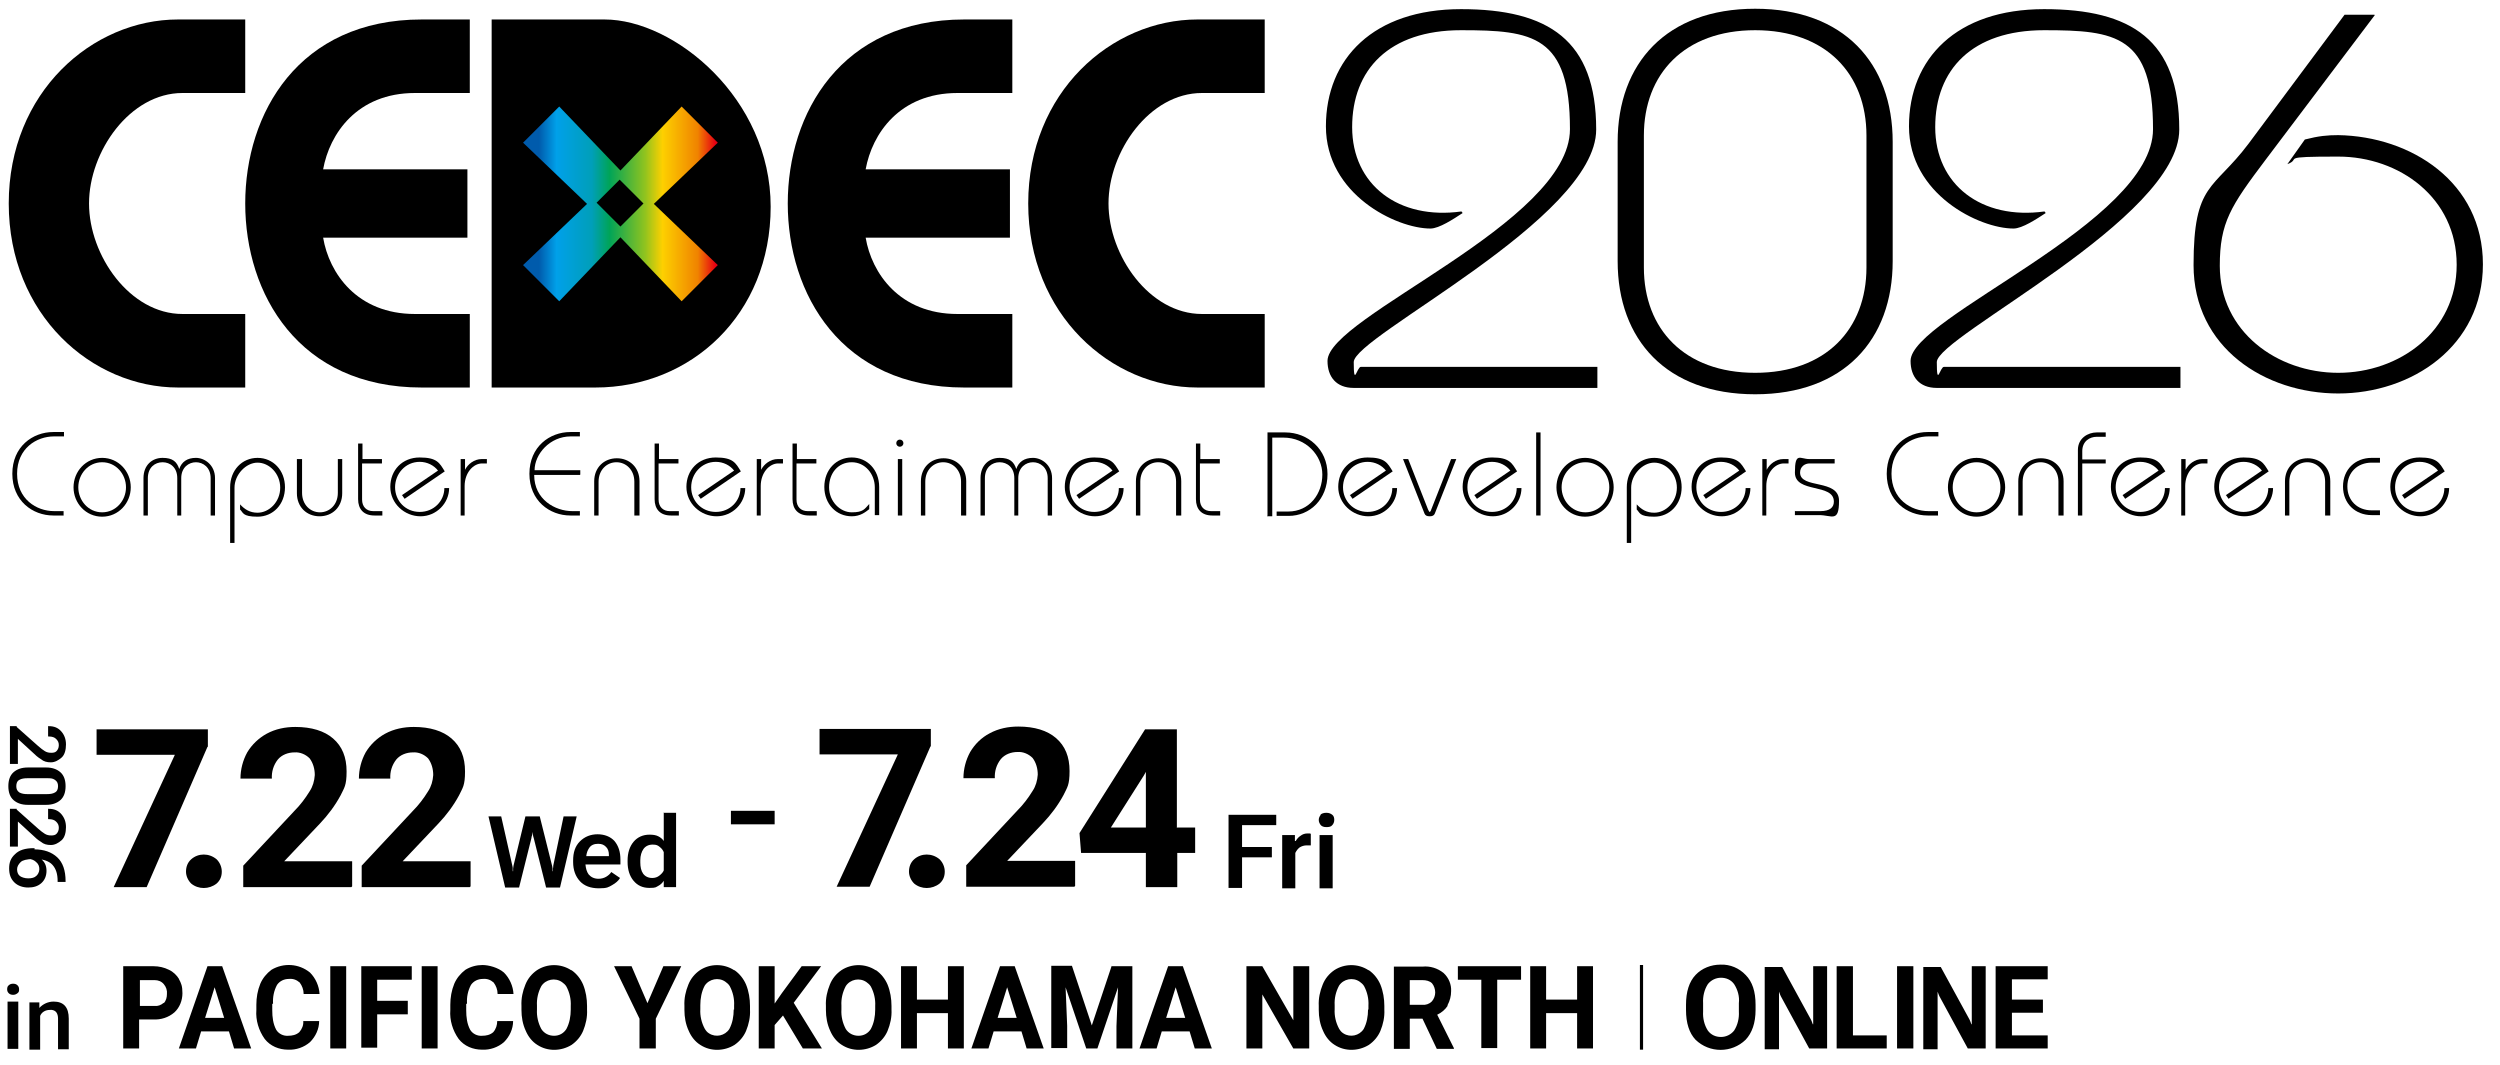 <?xml version="1.0" encoding="UTF-8"?>
<svg id="_レイヤー_1" xmlns="http://www.w3.org/2000/svg" xmlns:xlink="http://www.w3.org/1999/xlink" version="1.1" viewBox="0 0 629 268">
  <!-- Generator: Adobe Illustrator 30.0.0, SVG Export Plug-In . SVG Version: 2.1.1 Build 123)  -->
  <defs>
    <style>
      .st0 {
        fill: none;
      }

      .st1 {
        fill: url(#linear-gradient);
      }

      .st2 {
        isolation: isolate;
      }

      .st3 {
        clip-path: url(#clippath-1);
      }

      .st4 {
        display: none;
      }

      .st5 {
        clip-path: url(#clippath);
      }
    </style>
    <clipPath id="clippath">
      <rect class="st0" x="1.2" y="236.8" width="458.8" height="29.9"/>
    </clipPath>
    <clipPath id="clippath-1">
      <rect class="st0" x="1.7" y="242.7" width="513.5" height="21.5"/>
    </clipPath>
    <linearGradient id="linear-gradient" x1="445.4" y1="51.3" x2="489.8" y2="51.3" gradientTransform="translate(625.4) rotate(-180) scale(1 -1)" gradientUnits="userSpaceOnUse">
      <stop offset="0" stop-color="#e60012"/>
      <stop offset=".1" stop-color="#f08300"/>
      <stop offset=".3" stop-color="#fdd000"/>
      <stop offset=".4" stop-color="#8fc31f"/>
      <stop offset=".6" stop-color="#00a458"/>
      <stop offset=".7" stop-color="#009fb9"/>
      <stop offset=".9" stop-color="#00a0e9"/>
      <stop offset="1" stop-color="#005bac"/>
    </linearGradient>
  </defs>
  <g id="date" class="st4">
    <rect class="st0" y="181" width="459" height="87"/>
    <g id="_マスクグループ_2">
      <g id="_グループ_5266">
        <path id="_パス_1588" d="M1.8,191.9v-8.8h1.5l4.8,4.4c.5.5,1.1,1,1.8,1.4.4.3.9.4,1.4.4s1.1-.2,1.5-.5c.4-.4.6-.9.6-1.4s-.2-1.2-.7-1.7c-.5-.4-1.1-.6-1.8-.6v-2.2c.8,0,1.5.2,2.2.5.6.4,1.2.9,1.5,1.6.4.7.6,1.5.5,2.3,0,1.1-.3,2.2-1,3s-1.7,1.2-2.7,1.1c-.7,0-1.4-.2-2.1-.6-.9-.5-1.7-1.1-2.5-1.8l-3.4-3.2v6.1h-1.8s.2,0,.2,0Z"/>
        <path id="_パス_1589" d="M7.3,201.4c-1.5.1-3-.3-4.3-1.1-1-.8-1.5-2-1.4-3.2,0-1.2.4-2.4,1.4-3.2,1.2-.8,2.7-1.2,4.2-1.1h2.3c1.5-.1,3,.3,4.3,1.1,1,.8,1.5,2,1.4,3.2,0,1.2-.4,2.4-1.4,3.2-1.2.8-2.7,1.2-4.1,1.1h-2.4ZM9.8,199.2c.9,0,1.9-.1,2.7-.5.6-.3.9-1,.9-1.6s-.3-1.2-.8-1.6c-.8-.4-1.7-.6-2.6-.5h-3c-.9,0-1.9.1-2.7.5-.6.3-.9,1-.9,1.6s.3,1.2.8,1.6c.8.4,1.7.6,2.6.5h3Z"/>
        <path id="_パス_1590" d="M1.8,211.5v-8.8h1.5l4.8,4.4c.5.5,1.1,1,1.8,1.4.4.3.9.4,1.4.4s1.1-.2,1.5-.5c.4-.4.6-.9.6-1.4s-.2-1.2-.7-1.7c-.5-.4-1.1-.6-1.8-.6v-2.2c.8,0,1.5.2,2.2.5.6.4,1.2.9,1.5,1.6.4.7.6,1.5.5,2.3,0,1.1-.3,2.2-1,3s-1.7,1.2-2.7,1.1c-.7,0-1.4-.2-2.1-.6-.9-.5-1.7-1.1-2.5-1.8l-3.4-3.2v6.1h-1.8s.2,0,.2,0Z"/>
        <path id="_パス_1591" d="M8.3,213.4l6.6.7v7.1h-1.9v-5.2l-3.1-.4c.4.6.5,1.3.5,2.1s-.4,2.2-1.2,2.9c-.9.7-2.1,1.1-3.2,1-1.2,0-2.3-.4-3.2-1.2-.8-.8-1.3-2-1.2-3.2,0-1.1.3-2.2,1-3s1.7-1.3,2.7-1.3v2.1c-.6,0-1.1.3-1.5.7s-.5.9-.5,1.5.2,1.2.7,1.6c.6.4,1.3.6,2,.6s1.4-.2,1.9-.6c.5-.4.7-1.1.7-1.7s0-.7-.2-1c-.1-.3-.4-.6-.6-.9l.4-1.8h0Z"/>
        <path id="_パス_1592" d="M50.1,187l-14.8,34h-8l14.8-32.1h-19v-6.1h27v4.2h0Z"/>
        <path id="_パス_1593" d="M44.9,217.3c0-1.1.4-2.2,1.2-2.9,1.8-1.5,4.4-1.5,6.1,0,.8.8,1.3,1.8,1.2,2.9,0,1.1-.4,2.2-1.2,2.9-1.8,1.5-4.4,1.5-6.2,0-.8-.7-1.2-1.8-1.2-2.9"/>
        <path id="_パス_1594" d="M84.9,221h-26.2v-5.2l12.4-13.2c1.4-1.5,2.7-3.1,3.8-4.9.8-1.2,1.2-2.5,1.2-3.9s-.4-2.9-1.3-4c-.9-1-2.3-1.5-3.7-1.5s-3.1.6-4.1,1.8c-1,1.3-1.6,3-1.5,4.7h-7.6c0-2.2.6-4.4,1.7-6.4,1.1-1.9,2.7-3.5,4.7-4.5,2.1-1.1,4.5-1.7,6.9-1.6,3.9,0,7,.9,9.2,2.8,2.2,2,3.4,5,3.3,8,0,2-.5,4-1.5,5.8-1.4,2.5-3.1,4.8-5,6.8l-8.7,9.2h16.4v6.1h0Z"/>
        <path id="_パス_1595" d="M113.6,221h-26.2v-5.2l12.4-13.2c1.4-1.5,2.7-3.1,3.8-4.9.8-1.2,1.2-2.5,1.2-3.9s-.4-2.9-1.3-4c-.9-1-2.3-1.5-3.7-1.5s-3.1.6-4.1,1.8c-1,1.3-1.6,3-1.5,4.7h-7.6c0-2.2.6-4.4,1.7-6.4,1.1-1.9,2.7-3.5,4.7-4.5,2.1-1.1,4.5-1.7,6.9-1.6,3.9,0,7,.9,9.2,2.8,2.2,2,3.4,5,3.3,8,0,2-.5,4-1.5,5.8-1.4,2.5-3.1,4.8-5,6.8l-8.7,9.2h16.4v6.1h0Z"/>
        <path id="_パス_1596" d="M206.7,187l-14.8,34h-8l14.8-32.1h-19v-6.1h27v4.2h0Z"/>
        <path id="_パス_1597" d="M201.5,217.2c0-1.1.4-2.2,1.2-2.9,1.8-1.5,4.4-1.5,6.1,0,.8.8,1.3,1.8,1.2,2.9,0,1.1-.4,2.2-1.2,2.9-1.8,1.5-4.4,1.5-6.2,0-.8-.7-1.2-1.8-1.2-2.9"/>
        <path id="_パス_1598" d="M241.5,220.9h-26.2v-5.2l12.4-13.2c1.4-1.5,2.7-3.1,3.8-4.9.8-1.2,1.2-2.5,1.2-3.9s-.4-2.9-1.3-4c-.9-1-2.3-1.5-3.7-1.5s-3,.6-4,1.8c-1,1.3-1.6,3-1.5,4.7h-7.6c0-2.2.6-4.4,1.7-6.4,1.1-1.9,2.7-3.5,4.7-4.5,2.1-1.1,4.5-1.7,6.9-1.6,3.9,0,7,.9,9.2,2.8,2.2,1.9,3.3,4.6,3.3,8s-.5,4-1.5,5.8c-1.4,2.5-3.1,4.8-5,6.8l-8.7,9.2h16.4v6.1h0Z"/>
        <path id="_パス_1599" d="M266.5,206.6h4.3v6.1h-4.3v8.3h-7.6v-8.3h-15.7l-.3-4.8,15.9-25.2h7.7v23.8h0ZM250.4,206.6h8.5v-13.5l-.5.9-8,12.6Z"/>
        <rect id="_長方形_22844" x="158.4" y="202.6" width="10.6" height="3.3"/>
        <path id="_パス_1600" d="M132.3,195.3v7.5c0,3.6,1.2,7.1,3.5,9.9,2.3,2.3,5,4,8.1,5l-2.7,4.1c-5.2-2-9.1-5.3-11.1-10.6-1.8,5.2-5.8,8.4-10.7,10.6l-2.7-4c2.8-1,5.3-2.6,7.4-4.6,2.6-2.7,3.6-6.6,3.6-10.2v-7.7h4.6,0ZM121.2,198.5c1.7,2.8,3,5.8,4,9l-4.4,1.6c-.9-3.2-2.1-6.2-3.7-9l4.1-1.6ZM143.2,199.6c-.9,3.4-2.3,6.6-4.1,9.6l-4.1-1.8c1.7-2.9,2.9-5.9,3.6-9.2l4.6,1.4Z"/>
        <path id="_パス_1601" d="M275.1,204v-4h11.1v-4.7h4.3v4.7h11.1v4h-9.9c2.5,4.4,6,8.2,10.4,10.8l-2.7,4.2c-3.6-2.6-6.6-5.9-8.9-9.7v12.6h-4.3v-12.7c-2.3,3.8-5.3,7.1-8.9,9.7l-2.7-4c4.3-2.8,7.9-6.6,10.5-11h-10Z"/>
      </g>
      <g id="_グループ_6723">
        <g class="st5">
          <g id="_グループ_6722">
            <path id="_パス_2431" d="M4.6,244.4c.3.3.5.8.5,1.3s-.2.9-.5,1.3c-.4.4-.9.5-1.4.5s-1-.2-1.4-.5c-.3-.3-.5-.8-.5-1.3s.2-1,.5-1.3c.4-.4.9-.6,1.4-.5.5,0,1,.2,1.4.5M1.4,264.8h3.4v-15.2H1.4v15.2ZM16.2,249.4c-1.7,0-3.3.7-4.4,2v-1.8h-3.3v15.2h3.4v-10.8c.6-1.2,1.8-1.9,3.1-1.9s1.5.2,2,.7c.5.6.7,1.4.6,2.1v9.8h3.4v-10c0-3.6-1.7-5.4-4.8-5.4M30.5,262.1l4.6,2.5c3.9-6.9,5.9-15.5,6.7-23.5l-4.7-.7c-.6,7.6-2.9,15.1-6.7,21.7M44.6,242.1c3,7,5.2,14.4,6.4,21.9l4.9-1.4c-1.3-7.8-3.7-15.4-7.1-22.5l-4.2,1.9h0ZM58.1,240.9c0,2.1-1.5,4-3.6,4.1s-4-1.5-4.1-3.6v-.5c0-2.1,1.5-4,3.6-4.1s4,1.5,4.1,3.6v.5M56.2,240.9c0-1.1-.7-2-1.8-2.1-1.1,0-2,.7-2.1,1.8v.2c0,1.1.7,2,1.8,2.1,1.1,0,2-.7,2.1-1.8v-.2M73.8,255.2c-3.4,3.1-8,4-12.3,4.4l1,5.2c4.9-.7,10-2,13.8-5.4,3.7-3.3,6-8.4,7.5-13.1l-3.9-3c-1.1,4.1-3,9.1-6.1,12M72.4,242.8c-2.7-1.4-5.7-2.5-8.7-3.1l-1.6,3.9c3,.8,5.8,2,8.5,3.5l1.8-4.2h0ZM69.9,250c-2.6-1.6-5.5-2.7-8.4-3.4l-1.6,3.9c2.9.9,5.7,2.1,8.3,3.7l1.8-4.3h-.1ZM87.8,245.7h17.1c-.5,3.2-1.5,6.6-3.6,9-3,3.4-7.5,4.9-11.6,5.8l2,4.5c4.7-1,9.5-3,12.8-6.8,4.2-4.7,5.3-10.9,5.6-17.2h-22.3v4.8h0ZM119.6,250.8c-2.7,2-5.8,3.5-9,4.5l1.8,3.9c2.6-.9,5.2-2.1,7.6-3.6v9.6h4.2v-12.6c2.4-1.9,4.5-4,6.4-6.3l-3.5-2.8c-2.1,2.8-4.6,5.3-7.5,7.3M133.8,246.1h15.9v12.3h-16.2v4.7h21v-21.7h-20.7v4.7ZM181,261.1c1.5,1,3.1,1.7,4.9,2.2l-2,3.4c-2.3-.8-4.5-2-6.4-3.5l2.1-2.1h-6.4l2,2c-2,1.6-4.3,2.8-6.8,3.6l-1.9-3.4c1.9-.4,3.7-1.1,5.3-2.2h-3.2v-8.3l-1.6,3.9c-.6-1-1.1-2-1.6-3.1v12.9h-4v-10.6c-.5,1.8-1.2,3.5-2.1,5.2l-1.3-6.3c1.6-2.4,2.8-5.1,3.3-8h-2.8v-4.2h2.9v-4.9h4v4.9h2v4.2h-2v1.1c.9,1.7,1.9,3.2,3.1,4.7v-3.1h6.2v-1.2h-6.9v-3.4h3.3v-1.7h-2.7v-3.6h2.7v-1.8h3.7v1.8h3.7v-1.8h3.8v1.8h2.7v3.6h-2.7v1.7h3.3v3.4h-7.2v1.2h6.4v11.6h-3.8ZM174.7,256.5h-2.5v1.4h2.5v-1.4ZM174.7,252.5h-2.5v1.4h2.5v-1.4ZM174.7,244.8h3.7v-1.7h-3.7v1.7ZM180.9,256.5h-2.6v1.4h2.6v-1.4ZM180.9,252.5h-2.6v1.4h2.6v-1.4ZM196.3,240.6c-1.6-1.2-3.3-2.3-5.1-3l-2.3,3.5c1.8.8,3.4,1.9,4.9,3.2l2.5-3.7h0ZM215.9,263.1l-2.9,3.3c-2.3-1.9-4.2-4.1-5.6-6.7l2.6-1.7h-8.6l2.6,1.7c-1.9,2.6-4.2,4.9-6.9,6.7l-2.8-3.5c2.4-1.2,4.5-2.9,6.2-4.9h-4.7v-1.1c-1.3,3.3-2.9,6.4-4.9,9.4l-2.8-4.2c2-2.7,3.7-5.6,4.8-8.8l2.9,2.1v-1.6h1.8v-14.9h.7c3.9,0,11.5-.3,15.1-1.4l1.4,4.1c-4.3.9-8.7,1.3-13.1,1.3v2h13.1v4.1h-3.3v4.9h3.8v4.3h-4.5c1.4,1.9,3.1,3.6,5,5M207.6,248.9h-5.7v4.9h5.7v-4.9ZM195.5,248.4c-1.5-1.3-3.2-2.4-5-3.2l-2.1,3.6c1.7.9,3.3,2,4.7,3.3l2.5-3.8h0ZM230.6,252.5c-3.2,3.8-7.4,6.7-12.1,8.3l2.7,4.2c5.4-2,10.2-5.4,13.7-10,3.2-4.2,5.2-9.2,6.8-14.3l-5.1-1.4c-1.3,4.7-3,9.3-6,13.1M244.4,254.5h24.3v-5h-24.3v5h0ZM287.3,253.1c2.5-3.8,4.2-8.1,4.9-12.6h-19.3v4.5h13.3c-2.6,7.2-8,13-15,16l2.6,4c4.1-2,7.8-4.8,10.8-8.3,2.8,2.7,5.5,5.5,7.9,8.5l3.8-4c-2.8-2.9-5.8-5.7-9-8.1M310.8,266h1.1v-25.5h-1.1v25.5ZM343.3,239.3h-4.5v4.6h-12.4v4.6h10.9c-3.3,4.2-7.4,7.6-12.2,10l2.7,3.7c4.3-2.4,8.1-5.6,11-9.6v6.7c0,.9-.6,1-1.3,1s-2.4-.1-3.4-.2l.7,4.7h3.6c1.3.1,2.5-.2,3.6-.9.9-.9,1.4-2.1,1.3-3.3v-12.2h6.1v-4.5h-6.1v-4.6h0ZM367.8,254.5c-3.6,3.3-8.5,4.5-13,4.9l1,5.2c12.3-1.6,18.9-7.2,22.5-19.9l-4-2.9c-1.1,4.5-3.2,9.6-6.5,12.7M365.4,244.8c-2.9-1.9-6-3.3-9.2-4.3l-2,4.1c3.2,1.1,6.1,2.6,8.9,4.6l2.4-4.4h0ZM381.9,251.6h17.4c-.6,2.9-2.4,5.3-5,6.7-2.8,1.4-6.6,1.9-9.6,2l1.4,4.5c3.9-.3,9.4-1.5,12.6-4,4-3.2,5.5-8.6,6-13.7h-22.8v4.4h0ZM403,240h-19v4.4h19v-4.4ZM408.2,252.9l2.3,4.3c3.2-1.1,6.2-2.6,9.1-4.3v12h4.8v-15.4c2.9-2.3,5.6-4.9,8-7.7l-4-3c-5.2,6.6-12.2,11.6-20.2,14.2M456,241.8c-1.1,4.5-3.2,9.6-6.5,12.7-3.6,3.3-8.5,4.5-13,4.9l1,5.2c12.3-1.6,18.9-7.2,22.5-19.9l-4-2.9h0ZM447.1,244.8c-2.9-1.9-6-3.3-9.2-4.3l-2,4.1c3.1,1.1,6.1,2.6,8.9,4.6l2.4-4.4h0Z"/>
          </g>
        </g>
      </g>
    </g>
  </g>
  <path id="_パス_2085" d="M52.2,187.9l-15.3,35.3h-8.3l15.4-33.3h-19.7v-6.4h28v4.4h0Z"/>
  <path id="_パス_2086" d="M46.8,219.3c0-1.2.4-2.3,1.3-3.1,1.8-1.6,4.5-1.6,6.4,0,.8.8,1.3,1.9,1.3,3.1s-.4,2.2-1.3,3c-1.9,1.5-4.6,1.5-6.4,0-.8-.8-1.3-1.9-1.3-3"/>
  <path id="_パス_2087" d="M88.4,223.2h-27.2v-5.4l12.8-13.7c1.5-1.5,2.8-3.2,3.9-5,.8-1.2,1.2-2.6,1.3-4.1,0-1.5-.4-3-1.3-4.2-1-1-2.4-1.6-3.8-1.5-1.6,0-3.2.6-4.2,1.8-1.1,1.4-1.6,3.1-1.5,4.8h-7.9c0-2.3.6-4.6,1.7-6.6,1.2-2,2.9-3.6,4.9-4.7,2.2-1.2,4.7-1.7,7.2-1.7,4.1,0,7.3,1,9.5,2.9,2.3,2,3.4,4.7,3.4,8.3s-.6,4.1-1.5,6c-1.4,2.6-3.2,5-5.2,7.1l-9,9.5h17.1v6.3l-.2.2h0Z"/>
  <path id="_パス_2088" d="M118.2,223.2h-27.2v-5.4l12.8-13.7c1.5-1.5,2.8-3.2,3.9-5,.8-1.2,1.2-2.6,1.3-4.1,0-1.5-.4-3-1.3-4.2-1-1-2.4-1.6-3.8-1.5-1.6,0-3.2.6-4.2,1.8-1.1,1.4-1.6,3.1-1.5,4.8h-7.9c0-2.3.6-4.6,1.7-6.6,1.2-2,2.9-3.6,4.9-4.7,2.2-1.2,4.7-1.7,7.2-1.7,4.1,0,7.3,1,9.5,2.9,2.3,2,3.4,4.7,3.4,8.3s-.6,4.1-1.5,6c-1.4,2.6-3.2,5-5.2,7.1l-9,9.5h17.1v6.3l-.2.2h0Z"/>
  <path id="_パス_2089" d="M234.1,187.8l-15.3,35.3h-8.3l15.4-33.3h-19.7v-6.4h28v4.4h0Z"/>
  <path id="_パス_2090" d="M228.7,219.3c0-1.2.4-2.3,1.3-3.1,1.8-1.6,4.5-1.6,6.4,0,.8.8,1.3,1.9,1.3,3.1s-.4,2.2-1.3,3c-1.9,1.5-4.6,1.5-6.4,0-.8-.8-1.3-1.9-1.3-3"/>
  <path id="_パス_2091" d="M270.3,223.1h-27.2v-5.4l12.8-13.7c1.5-1.5,2.8-3.2,3.9-5,.8-1.2,1.2-2.6,1.3-4.1,0-1.5-.4-3-1.3-4.2-1-1-2.4-1.6-3.8-1.5-1.6,0-3.2.6-4.2,1.8-1.1,1.4-1.6,3.1-1.5,4.8h-7.9c0-2.3.6-4.6,1.7-6.6,1.2-2,2.8-3.6,4.9-4.7,2.2-1.2,4.7-1.7,7.2-1.7,4.1,0,7.3,1,9.5,2.9,2.3,2,3.4,4.7,3.4,8.3s-.6,4.1-1.5,6c-1.4,2.6-3.2,5-5.2,7.1l-9,9.5h17.1v6.3l-.2.2h0Z"/>
  <path id="_パス_2092" d="M296.2,208.2h4.5v6.4h-4.5v8.6h-7.9v-8.6h-16.3l-.4-5,16.5-26.1h8v24.8h0ZM279.5,208.2h8.8v-14l-.5.9-8.3,13.1Z"/>
  <rect id="_長方形_23083" x="183.9" y="204" width="11" height="3.4"/>
  <g class="st3">
    <g id="_グループ_6892">
      <path id="_パス_2435" d="M432.9,242.7c-2.4,0-4.7.9-6.3,2.6-1.6,1.7-2.4,4.2-2.4,7.5v1.3c0,3.3.8,5.8,2.4,7.5,3.5,3.4,9.1,3.4,12.6,0,1.6-1.7,2.5-4.2,2.5-7.5v-1.3c0-3.3-.8-5.8-2.5-7.5-1.6-1.7-3.9-2.7-6.3-2.6M437.5,254.5c.1,1.7-.3,3.4-1.2,4.8-.8,1-2,1.6-3.3,1.6s-2.5-.5-3.3-1.6c-.9-1.4-1.3-3.1-1.2-4.8v-2.1c-.1-1.7.3-3.4,1.2-4.8.8-1,2-1.6,3.3-1.6s2.5.5,3.3,1.6c.9,1.4,1.4,3.1,1.2,4.8v2.1h0ZM456.1,243.1h3.6v20.7h-4.5l-6.9-12.7c-.2-.3-.3-.6-.4-.8s-.2-.5-.3-.8h0v14.5h-3.6v-20.7h4.4l7,12.8c.2.3.3.6.4.8.1.3.2.5.3.8h.1v-14.6h-.1ZM466.2,260.5h8.5v3.3h-12.6v-20.7h4.1v17.4ZM477.3,243.1h4.1v20.7h-4.1v-20.7h0ZM496,243.1h3.6v20.7h-4.5l-6.9-12.7c-.2-.3-.3-.6-.4-.8s-.2-.5-.3-.8h0v14.5h-3.6v-20.7h4.4l7,12.8c.2.3.3.6.4.8s.2.5.3.8h.1v-14.6h-.1ZM515.3,260.5v3.3h-13.2v-20.7h13.1v3.3h-9v5.1h7.8v3.3h-7.8v5.7h9.2,0ZM4.4,247.9c.3.3.4.6.4,1s0,.7-.4,1-.7.4-1.1.4-.8-.1-1.1-.4c-.3-.3-.4-.6-.4-1s.1-.8.4-1c.3-.3.7-.4,1.1-.4s.8.1,1.1.4M1.9,252h2.7v11.9H1.9v-11.9ZM17.3,256.1v7.9h-2.7v-7.7c0-.6-.1-1.2-.5-1.7-.4-.4-1-.6-1.6-.5-1,0-2,.5-2.4,1.5v8.5h-2.7v-11.9h2.5v1.4c.9-1,2.2-1.6,3.6-1.6,2.5,0,3.8,1.4,3.8,4.3M45.1,246.4c-.6-1-1.5-1.9-2.6-2.4-1.2-.6-2.5-.9-3.9-.9h-7.6v20.7h4v-7.3h3.5c2,.1,3.9-.5,5.4-1.8,1.3-1.2,2-3,2-4.8s-.3-2.5-.9-3.6M41.2,252.3c-.7.6-1.5.9-2.4.8h-3.6v-6.5h3.7c.9,0,1.7.3,2.3,1s.9,1.6.8,2.5c0,.8-.2,1.7-.8,2.3M52.2,243.1l-7.2,20.7h4.3l1.3-4.3h7l1.3,4.3h4.3l-7.3-20.7h-3.7,0ZM51.6,256.1l2.4-7.7,2.4,7.7h-4.9,0ZM68.5,252.6v1.6c0,1.7.2,3.4,1,4.9.6,1,1.8,1.6,3,1.5,1,0,2-.2,2.8-.9.7-.8,1.1-1.8,1-2.8h4c0,2-.9,3.9-2.3,5.3-1.5,1.3-3.5,2-5.5,1.9-2.3,0-4.5-.9-5.9-2.7-1.5-2.1-2.3-4.7-2.1-7.3v-1.3c0-1.8.3-3.6,1-5.3.6-1.4,1.6-2.6,2.8-3.5,3-1.8,6.9-1.6,9.7.7,1.4,1.4,2.3,3.4,2.4,5.4h-4c0-1.1-.4-2.1-1-2.9-.8-.7-1.7-1-2.7-.9-1.2,0-2.3.5-3,1.5-.8,1.5-1.1,3.1-1,4.7M83.1,243.1h4v20.7h-4v-20.7h0ZM90.9,243.1h12.7v3.4h-8.7v5.3h7.7v3.4h-7.7v8.4h-4v-20.7.2ZM106.1,243.1h4v20.7h-4v-20.7h0ZM117.3,252.6v1.6c0,1.7.2,3.4,1,4.9.6,1,1.8,1.6,3,1.5,1,0,2-.2,2.8-.9.7-.8,1-1.8,1-2.8h4c0,2-.9,3.9-2.3,5.3-1.5,1.3-3.5,2-5.5,1.9-2.3,0-4.5-.9-5.9-2.7-1.5-2.1-2.3-4.7-2.1-7.3v-1.3c0-1.8.3-3.6,1-5.3.6-1.4,1.6-2.6,2.8-3.5,1.3-.8,2.8-1.2,4.3-1.2s3.9.6,5.4,1.9c1.4,1.4,2.3,3.4,2.4,5.4h-4c0-1.1-.4-2.1-1-2.9-.8-.7-1.7-1-2.7-.9-1.2,0-2.3.5-3,1.5-.8,1.5-1.1,3.1-1,4.7M143.7,244.1c-2.6-1.7-6-1.7-8.6,0-1.3.9-2.3,2.1-2.9,3.6-.7,1.7-1.1,3.5-1,5.4v1c0,1.8.3,3.6,1.1,5.3.6,1.4,1.6,2.7,2.9,3.5,2.6,1.7,6,1.6,8.6,0,1.3-.9,2.3-2.1,2.9-3.5.7-1.7,1.1-3.5,1-5.4v-.9c0-1.8-.3-3.7-1-5.4-.6-1.4-1.6-2.7-2.9-3.6M143.6,254c0,1.7-.3,3.4-1.1,4.9-.7,1.1-1.8,1.7-3.1,1.7s-2.5-.6-3.2-1.7c-.8-1.5-1.2-3.2-1.1-4.9v-1c-.1-1.7.3-3.4,1.1-4.9,1.1-1.7,3.5-2.2,5.2-1,.4.3.8.6,1.1,1.1.8,1.5,1.2,3.2,1.1,4.9v1h0ZM167,243.1h4.4l-6.4,13.2v7.5h-4.1v-7.5l-6.4-13.2h4.4l4,9.3,4-9.3h.1ZM184.7,244.1c-2.6-1.7-6-1.7-8.6,0-1.3.9-2.3,2.1-2.9,3.6-.7,1.7-1.1,3.5-1,5.4v1c0,1.8.3,3.6,1.1,5.3.6,1.4,1.6,2.7,2.9,3.5,2.6,1.7,6,1.6,8.6,0,1.3-.9,2.3-2.1,2.9-3.5.7-1.7,1.1-3.5,1-5.4v-.9c0-1.8-.3-3.7-1-5.4-.6-1.4-1.6-2.7-2.9-3.6M184.6,254c0,1.7-.3,3.4-1.1,4.9-1.1,1.7-3.4,2.2-5.1,1.1-.5-.3-.8-.7-1.1-1.2-.8-1.5-1.2-3.2-1.1-4.9v-1c0-1.7.3-3.4,1.1-4.9,1.1-1.7,3.5-2.2,5.2-1,.4.3.8.6,1.1,1.1.8,1.5,1.2,3.2,1.1,4.9v1h0ZM199.7,252.3l7.1,11.5h-4.8l-5-8.3-2.1,2.4v5.9h-4v-20.7h4v9.4l1.8-2.6,5-6.8h4.9l-6.9,9.2h0ZM220.3,244.1c-2.6-1.7-6-1.7-8.6,0-1.3.9-2.3,2.1-2.9,3.6-.7,1.7-1.1,3.5-1,5.4v1c0,1.8.3,3.6,1.1,5.3.6,1.4,1.6,2.7,2.9,3.5,2.6,1.7,6,1.6,8.6,0,1.3-.9,2.3-2.1,2.9-3.5.7-1.7,1.1-3.5,1-5.4v-.9c0-1.8-.3-3.7-1-5.4-.6-1.4-1.6-2.7-2.9-3.6M220.2,254c0,1.7-.3,3.4-1.1,4.9-.7,1.1-1.8,1.7-3.1,1.7s-2.5-.6-3.2-1.7c-.8-1.5-1.2-3.2-1.1-4.9v-1c-.1-1.7.3-3.4,1.1-4.9,1.1-1.7,3.5-2.2,5.2-1,.4.3.8.6,1.1,1.1.8,1.5,1.2,3.2,1.1,4.9v1h0ZM238.5,243.1h4v20.7h-4v-8.9h-7.8v8.9h-4v-20.7h4v8.4h7.8v-8.4h0ZM251.6,243.1l-7.2,20.7h4.3l1.3-4.3h7l1.3,4.3h4.3l-7.3-20.7h-3.7,0ZM251,256.1l2.4-7.7,2.4,7.7h-4.9.1ZM279.6,243.1h5.3v20.7h-4v-5.6l.4-9.8-5.2,15.4h-2.8l-5.2-15.4.4,9.7v5.6h-4v-20.7h5.2l5,15,5-15h0ZM293.9,243.1l-7.2,20.7h4.3l1.3-4.3h7l1.3,4.3h4.3l-7.3-20.7h-3.7,0ZM293.4,256.1l2.4-7.7,2.4,7.7h-4.9.1ZM325.4,243.1h4v20.7h-4l-7.8-13.6v13.6h-4v-20.7h4l7.8,13.6v-13.6ZM344.3,244.1c-2.6-1.7-6-1.7-8.6,0-1.3.9-2.3,2.1-2.9,3.6-.7,1.7-1.1,3.5-1,5.4v1c0,1.8.3,3.6,1.1,5.3.6,1.4,1.6,2.7,2.9,3.5,2.6,1.7,6,1.6,8.6,0,1.3-.9,2.3-2.1,2.9-3.5.7-1.7,1.1-3.5,1-5.4v-.9c0-1.8-.3-3.7-1-5.4-.6-1.4-1.6-2.7-2.9-3.6M344.2,254c0,1.7-.3,3.4-1.1,4.9-1.1,1.7-3.4,2.2-5.1,1.1-.5-.3-.8-.7-1.1-1.2-.8-1.5-1.2-3.2-1.1-4.9v-1c-.1-1.7.3-3.4,1.1-4.9,1.1-1.7,3.5-2.2,5.2-1,.4.3.8.6,1.1,1.1.8,1.5,1.2,3.2,1.1,4.9v1h-.1ZM364.2,252.9c.6-1.1.9-2.3.9-3.5.1-1.7-.6-3.4-1.9-4.6-1.5-1.2-3.4-1.8-5.3-1.6h-7.2v20.7h4v-7.6h3.2l3.6,7.6h4.3v-.2l-4.2-8.4c1.1-.5,2-1.3,2.6-2.2M360.2,252c-.6.6-1.5.9-2.3.8h-3.2v-6.2h3.2c.9,0,1.8.2,2.4.8.5.6.8,1.5.8,2.3s-.3,1.6-.8,2.2M366.9,243.1h15.8v3.4h-6v17.2h-4v-17.2h-5.9v-3.4h.1ZM396.8,243.1h4v20.7h-4v-8.9h-7.8v8.9h-4v-20.7h4v8.4h7.8v-8.4h0ZM412.6,242.8h.8v21.3h-.8v-21.3Z"/>
    </g>
  </g>
  <g class="st2">
    <g class="st2">
      <path d="M309.1,205h12v2.6h-8.6v5.5h7.5v2.6h-7.5v7.7h-3.4v-18.5h0Z"/>
      <path d="M322.7,210.1h3.1v1.5h.2c.3-.5.7-1,1.2-1.3.5-.4,1.1-.6,1.7-.6s.4,0,.5,0c.2,0,.3,0,.4.1v2.9h-1.1c-.6,0-1.2.2-1.7.5-.5.4-.8.8-1.1,1.4v8.9h-3.3v-13.4h0Z"/>
      <path d="M332.2,205c.3-.3.8-.5,1.5-.5s1.1.2,1.5.5.5.8.5,1.3-.2,1-.5,1.3c-.3.4-.8.5-1.5.5s-1.1-.2-1.4-.5c-.3-.4-.5-.8-.5-1.3s.2-.9.5-1.3h-.1ZM332,210.1h3.3v13.4h-3.3v-13.4Z"/>
    </g>
  </g>
  <g>
    <path d="M141.8,205.4l-2.6,12.4c0,.3,0,.5-.1.7v.7h-.1v-.7c0-.2,0-.4-.1-.7l-3.1-12.4h-3.6l-3,12.4c0,.3-.1.5-.1.7v.7h-.1v-.7c0-.2,0-.4-.1-.7l-2.8-12.4h-3.2l4.2,17.9h3.5l3.1-12.4c0-.3.1-.5.2-.8,0-.2,0-.5.1-.8h0c0,.3,0,.5.1.8,0,.2.1.5.2.8l3.1,12.4h3.5l4.2-17.9h-3.3,0Z"/>
    <path d="M150.4,209.9c-1.8,0-3.3.6-4.5,1.8s-1.7,2.8-1.7,4.8v.4c0,2,.6,3.6,1.7,4.8,1.1,1.2,2.7,1.8,4.8,1.8s2.4-.3,3.3-.8,1.6-1.1,2-1.8l-2.2-1.5c-.3.5-.8.9-1.3,1.2s-1.2.5-1.9.5c-1.1,0-1.9-.4-2.5-1.1-.5-.7-.7-1.5-.8-2.5h8.8v-1.2c0-2-.5-3.5-1.5-4.7-1-1.1-2.5-1.7-4.3-1.7h0ZM153.1,215.4h-5.6c.1-.8.3-1.4.7-2,.5-.8,1.3-1.1,2.3-1.1s1.5.3,2,.8.7,1.2.7,2v.3h0Z"/>
    <path d="M167,204.4v7.2c-.3-.5-.8-.9-1.4-1.2-.6-.3-1.3-.4-2.2-.4-1.6,0-3,.6-4,1.8s-1.5,2.8-1.5,4.7v.4c0,1.9.5,3.5,1.5,4.7s2.3,1.8,4,1.8,1.6-.2,2.2-.5c.6-.3,1.1-.8,1.4-1.3h0v1.6h3.1v-18.7h-3.2,0ZM167,219c-.2.5-.6.9-1.1,1.3-.5.4-1.1.6-1.8.6-1,0-1.8-.4-2.3-1.1-.5-.7-.7-1.7-.7-2.8v-.6c0-1.1.3-2.1.8-2.8s1.3-1.1,2.3-1.1,1.3.2,1.8.6c.5.4.8.8,1,1.3v4.7h0Z"/>
  </g>
  <g>
    <path d="M4.2,182.9l5.4,4.8c.7.6,1.2,1,1.7,1.3s1,.4,1.6.4,1-.1,1.3-.4.6-.8.6-1.5-.2-1.1-.7-1.6c-.4-.4-1-.6-1.8-.6h-.2v-2.6h.2c1.3,0,2.3.4,3.1,1.3.8.9,1.2,2,1.2,3.3s-.3,2.6-1.1,3.3-1.7,1.2-2.7,1.2-1.8-.2-2.5-.8c-.7-.4-1.5-1.1-2.2-1.8l-3.6-3.3v6.3h-2v-9.5h1.7v.2h0Z"/>
    <path d="M11.6,193.1c1.5,0,2.7.4,3.6,1.2.9.8,1.3,2,1.3,3.5s-.4,2.7-1.3,3.5-2.1,1.2-3.6,1.2h-4.6c-1.5,0-2.7-.4-3.6-1.2s-1.3-2-1.3-3.5.4-2.7,1.3-3.5c.9-.8,2.1-1.2,3.6-1.2h4.6ZM4.9,196.2c-.6.3-.8.9-.8,1.6s.2,1.2.8,1.6c.6.3,1.2.4,2,.4h4.9c.8,0,1.5-.1,2-.4.6-.3.8-.9.8-1.6s-.2-1.2-.8-1.6-1.1-.4-2-.4h-4.9c-.8,0-1.5.1-2,.4Z"/>
    <path d="M4.2,203.7l5.4,4.8c.7.6,1.2,1,1.7,1.3s1,.4,1.6.4,1-.1,1.3-.4.6-.8.6-1.5-.2-1.1-.7-1.6c-.4-.4-1-.6-1.8-.6h-.2v-2.6h.2c1.3,0,2.3.4,3.1,1.3.8.9,1.2,2,1.2,3.3s-.3,2.6-1.1,3.3-1.7,1.2-2.7,1.2-1.8-.2-2.5-.8c-.7-.4-1.5-1.1-2.2-1.8l-3.6-3.3v6.3h-2v-9.5h1.7v.2h0Z"/>
    <path d="M8.6,213.7c2.5,0,4.4.7,5.8,2s2.1,3.3,2.1,6v.2h-2v-.2c0-1.8-.4-3.1-1.3-4.1s-2.5-1.5-4.5-1.5h-.4c-1.6.1-2.6.3-3.1.8s-.9,1.1-.9,1.8.2,1.3.7,1.7c.4.3,1.2.6,2.1.6s1.6-.2,2-.6c.4-.3.8-1,.8-1.7s-.2-1.3-.8-1.8c-.4-.4-1.1-.8-2-.8v-.9c1.3,0,2.5.3,3.3,1,.9.7,1.3,1.7,1.3,2.9s-.4,2.3-1.3,3.1-2,1.1-3.3,1.1-2.6-.4-3.5-1.3-1.3-2-1.3-3.5.4-2.6,1.5-3.6c1-1,2.5-1.5,4.7-1.5h.3-.1v.3h0Z"/>
  </g>
  <g>
    <path d="M118.2,23.4h-13.8c-14.6,0-21.5,10.3-23.1,19.2h36.3v17.2h-36.3c1.5,8.9,8.5,19.2,23.1,19.2h13.8v18.5h-12.1c-31,0-44.4-23.6-44.4-46.3S75.1,4.9,106.1,4.9h12.1v18.5Z"/>
    <path d="M254.7,23.4h-13.8c-14.6,0-21.5,10.3-23.1,19.2h36.3v17.2h-36.3c1.5,8.9,8.5,19.2,23.1,19.2h13.8v18.5h-12.1c-31,0-44.4-23.6-44.4-46.3s13.4-46.3,44.4-46.3h12.1v18.5Z"/>
    <path d="M152.1,4.9h-28.4v92.6h26.1c24,0,44.1-18.3,44.1-45.5S169.7,4.9,152.1,4.9Z"/>
    <path class="st1" d="M140.7,26.8l-9.1,9.1,16.1,15.4-16.1,15.4,9.1,9.1,15.4-16.1,15.4,16.1,9.1-9.1-16.1-15.4,16.1-15.4-9.1-9.1-15.4,16.1-15.4-16.1ZM161.9,51.2l-5.8,5.8-6-6,5.8-5.8,6,6Z"/>
    <g>
      <path d="M61.7,23.4h-15.8c-13.2,0-23.5,14.7-23.5,27.8s10.3,27.8,23.5,27.8h15.8v18.5h-16.9c-21.7,0-42.6-18.3-42.6-46.3S23.2,4.9,44.8,4.9h16.9v18.5Z"/>
      <path d="M318.2,23.4h-15.8c-13.2,0-23.5,14.7-23.5,27.8s10.3,27.8,23.5,27.8h15.8v18.5h-16.9c-21.7,0-42.6-18.3-42.6-46.3s20.9-46.3,42.6-46.3h16.9v18.5Z"/>
    </g>
    <g>
      <path d="M16.1,129.7h-2.7c-5.2,0-10.3-3.7-10.3-10.5s5.1-10.5,10.3-10.5h2.7v1.1h-2.5c-4.4,0-9.3,3-9.3,9.4s4.9,9.4,9.3,9.4h2.4v1.1Z"/>
      <path d="M32.9,122.6c0,4-3.1,7.4-7.2,7.4s-7.2-3.4-7.2-7.4,3.1-7.4,7.2-7.4,7.2,3.4,7.2,7.4ZM19.7,122.6c0,3.3,2.5,6.3,6,6.3s6-3,6-6.3-2.5-6.3-6-6.3-6,3-6,6.3Z"/>
      <path d="M44.6,129.7v-9.4c0-2.7-1.8-4-3.7-4s-3.7,1.3-3.7,4v9.4h-1.1v-9.4c0-3.3,2.2-5.1,4.8-5.1s3.6,1,4.2,2.8h0c.6-1.8,2-2.8,4.2-2.8s4.8,1.8,4.8,5.1v9.4h-1.1v-9.4c0-2.7-1.9-4-3.7-4s-3.7,1.3-3.7,4v9.4h-1.1Z"/>
      <path d="M57.9,136.5v-13.9c0-4.3,3-7.4,6.9-7.4s6.9,3.1,6.9,7.4-3,7.4-6.9,7.4-3.6-1.1-4.4-1.8v-1.3c1.2,1.3,2.5,2.1,4.4,2.1,2.9,0,5.7-2.7,5.7-6.3s-2.8-6.3-5.7-6.3-5.8,3-5.8,6.3v13.9h-1.1Z"/>
      <path d="M76,115.5v8.5c0,3,2.1,4.9,4.5,4.9s4.5-1.9,4.5-4.9v-8.5h1.1v8.6c0,3.5-2.5,5.8-5.7,5.8s-5.7-2.3-5.7-5.8v-8.6h1.1Z"/>
      <path d="M91.1,115.5h5v1.1h-5v9.1c0,1.8,1.1,2.9,2.8,2.9h2.3v1.1h-2c-2.7,0-4.1-1.6-4.1-4.1v-14h1.1v3.9Z"/>
      <path d="M101.1,124.6l9.1-6.2c-1-1.3-2.7-2.2-4.6-2.2-3.6,0-6.2,3-6.2,6.4s2.6,6.2,6.2,6.2,6.2-2.8,6.2-6h1.2c0,3.8-3.2,7.1-7.2,7.1s-7.6-3.2-7.6-7.4,3-7.4,7.4-7.4,5,1.4,6.3,3.5l-10.1,6.9-.7-1Z"/>
      <path d="M115.9,129.7v-14.2h1.1v2.7h0c.7-1.4,2.3-2.7,4.2-2.7h1.3v1.1h-1.2c-2.2,0-4.4,2.3-4.4,5.7v7.4h-1.1Z"/>
      <path d="M145.9,119.5h-11.5c0,6.2,5.3,9.1,9.6,9.1h1.9v1.1h-2.4c-5.2,0-10.3-3.7-10.3-10.5s5.1-10.5,10.3-10.5h2.4v1.1h-2.3c-5.3,0-9.1,4.5-9.1,8.5h11.5v1.1Z"/>
      <path d="M159.6,129.7v-8.5c0-3-2.1-4.9-4.5-4.9s-4.5,1.9-4.5,4.9v8.5h-1.1v-8.6c0-3.5,2.5-5.8,5.7-5.8s5.7,2.3,5.7,5.8v8.6h-1.1Z"/>
      <path d="M165.7,115.5h5v1.1h-5v9.1c0,1.8,1.1,2.9,2.8,2.9h2.3v1.1h-2c-2.7,0-4.1-1.6-4.1-4.1v-14h1.1v3.9Z"/>
      <path d="M175.6,124.6l9.1-6.2c-1-1.3-2.7-2.2-4.6-2.2-3.6,0-6.2,3-6.2,6.4s2.6,6.2,6.2,6.2,6.2-2.8,6.2-6h1.2c0,3.8-3.2,7.1-7.2,7.1s-7.6-3.2-7.6-7.4,3-7.4,7.4-7.4,5,1.4,6.3,3.5l-10.1,6.9-.7-1Z"/>
      <path d="M190.4,129.7v-14.2h1.1v2.7h0c.7-1.4,2.3-2.7,4.2-2.7h1.3v1.1h-1.2c-2.2,0-4.4,2.3-4.4,5.7v7.4h-1.1Z"/>
      <path d="M200.4,115.5h5v1.1h-5v9.1c0,1.8,1.1,2.9,2.8,2.9h2.3v1.1h-2c-2.7,0-4.1-1.6-4.1-4.1v-14h1.1v3.9Z"/>
      <path d="M220.1,129.7v-7.1c0-3.3-2.4-6.3-5.8-6.3s-5.7,2.7-5.7,6.3,2.8,6.3,5.7,6.3,3.2-.8,4.4-2.1v1.3c-.9.7-2.2,1.8-4.4,1.8-3.9,0-6.9-3.1-6.9-7.4s3-7.4,6.9-7.4,6.9,3.1,6.9,7.4v7.1h-1.1Z"/>
      <path d="M226.4,110.6c.5,0,.9.4.9.9s-.4.9-.9.9-.9-.4-.9-.9.4-.9.9-.9ZM225.9,129.7v-14.2h1.1v14.2h-1.1Z"/>
      <path d="M241.8,129.7v-8.5c0-3-2.1-4.9-4.5-4.9s-4.5,1.9-4.5,4.9v8.5h-1.1v-8.6c0-3.5,2.5-5.8,5.7-5.8s5.7,2.3,5.7,5.8v8.6h-1.1Z"/>
      <path d="M255.2,129.7v-9.4c0-2.7-1.8-4-3.7-4s-3.7,1.3-3.7,4v9.4h-1.1v-9.4c0-3.3,2.2-5.1,4.8-5.1s3.6,1,4.2,2.8h0c.6-1.8,2-2.8,4.2-2.8s4.8,1.8,4.8,5.1v9.4h-1.1v-9.4c0-2.7-1.9-4-3.7-4s-3.7,1.3-3.7,4v9.4h-1.1Z"/>
      <path d="M270.8,124.6l9.1-6.2c-1-1.3-2.7-2.2-4.6-2.2-3.6,0-6.2,3-6.2,6.4s2.6,6.2,6.2,6.2,6.2-2.8,6.2-6h1.2c0,3.8-3.2,7.1-7.2,7.1s-7.6-3.2-7.6-7.4,3-7.4,7.4-7.4,5,1.4,6.3,3.5l-10.1,6.9-.7-1Z"/>
      <path d="M295.9,129.7v-8.5c0-3-2.1-4.9-4.5-4.9s-4.5,1.9-4.5,4.9v8.5h-1.1v-8.6c0-3.5,2.5-5.8,5.7-5.8s5.7,2.3,5.7,5.8v8.6h-1.1Z"/>
      <path d="M301.9,115.5h5v1.1h-5v9.1c0,1.8,1.1,2.9,2.8,2.9h2.3v1.1h-2c-2.7,0-4.1-1.6-4.1-4.1v-14h1.1v3.9Z"/>
      <path d="M318.9,129.7v-20.9h4.5c5.6,0,10.6,4.2,10.6,10.5s-4.4,10.5-9.8,10.5h-3v-1.1h2.9c5.4,0,8.6-4.5,8.6-9.3s-4.1-9.3-9.8-9.3h-2.8v19.8h-1.3Z"/>
      <path d="M339.6,124.6l9.1-6.2c-1-1.3-2.7-2.2-4.6-2.2-3.6,0-6.2,3-6.2,6.4s2.6,6.2,6.2,6.2,6.2-2.8,6.2-6h1.2c0,3.8-3.2,7.1-7.2,7.1s-7.6-3.2-7.6-7.4,3-7.4,7.4-7.4,5,1.4,6.3,3.5l-10.1,6.9-.7-1Z"/>
      <path d="M366.4,115.5l-5.4,13.7c-.2.5-.6.7-1.3.7s-1.1-.2-1.3-.7l-5.4-13.7h1.3l5,12.7c.2.4.3.6.4.6s.3-.2.4-.6l5-12.7h1.3Z"/>
      <path d="M370.9,124.6l9.1-6.2c-1-1.3-2.7-2.2-4.6-2.2-3.6,0-6.2,3-6.2,6.4s2.6,6.2,6.2,6.2,6.2-2.8,6.2-6h1.2c0,3.8-3.2,7.1-7.2,7.1s-7.6-3.2-7.6-7.4,3-7.4,7.4-7.4,5,1.4,6.3,3.5l-10.1,6.9-.7-1Z"/>
      <path d="M386.5,129.7v-20.9h1.1v20.9h-1.1Z"/>
      <path d="M406,122.6c0,4-3.1,7.4-7.2,7.4s-7.2-3.4-7.2-7.4,3.1-7.4,7.2-7.4,7.2,3.4,7.2,7.4ZM392.9,122.6c0,3.3,2.5,6.3,6,6.3s6-3,6-6.3-2.5-6.3-6-6.3-6,3-6,6.3Z"/>
      <path d="M409.3,136.5v-13.9c0-4.3,3-7.4,6.9-7.4s6.9,3.1,6.9,7.4-3,7.4-6.9,7.4-3.6-1.1-4.4-1.8v-1.3c1.2,1.3,2.5,2.1,4.4,2.1,2.9,0,5.7-2.7,5.7-6.3s-2.8-6.3-5.7-6.3-5.8,3-5.8,6.3v13.9h-1.1Z"/>
      <path d="M428.5,124.6l9.1-6.2c-1-1.3-2.7-2.2-4.6-2.2-3.6,0-6.2,3-6.2,6.4s2.6,6.2,6.2,6.2,6.2-2.8,6.2-6h1.2c0,3.8-3.2,7.1-7.2,7.1s-7.6-3.2-7.6-7.4,3-7.4,7.4-7.4,5,1.4,6.3,3.5l-10.1,6.9-.7-1Z"/>
      <path d="M443.4,129.7v-14.2h1.1v2.7h0c.7-1.4,2.3-2.7,4.2-2.7h1.3v1.1h-1.2c-2.2,0-4.4,2.3-4.4,5.7v7.4h-1.1Z"/>
      <path d="M451.7,128.6h6.3c2.5,0,3.4-1,3.4-2.4,0-4.7-9.8-2-9.8-7.3s1.3-3.4,3.6-3.4h6.4v1.1h-6.3c-1.2,0-2.4.8-2.4,2.3,0,4.2,9.8,1.5,9.8,7.1s-1.8,3.6-5,3.6h-6.1v-1.1Z"/>
      <path d="M487.7,129.7h-2.7c-5.2,0-10.3-3.7-10.3-10.5s5.1-10.5,10.3-10.5h2.7v1.1h-2.5c-4.4,0-9.3,3-9.3,9.4s4.9,9.4,9.3,9.4h2.4v1.1Z"/>
      <path d="M504.5,122.6c0,4-3.1,7.4-7.2,7.4s-7.2-3.4-7.2-7.4,3.1-7.4,7.2-7.4,7.2,3.4,7.2,7.4ZM491.3,122.6c0,3.3,2.5,6.3,6,6.3s6-3,6-6.3-2.5-6.3-6-6.3-6,3-6,6.3Z"/>
      <path d="M517.9,129.7v-8.5c0-3-2.1-4.9-4.5-4.9s-4.5,1.9-4.5,4.9v8.5h-1.1v-8.6c0-3.5,2.5-5.8,5.7-5.8s5.7,2.3,5.7,5.8v8.6h-1.1Z"/>
      <path d="M529.8,116.6h-5.9v13.1h-1.1v-16.5c0-3,2.6-4.4,4.7-4.4h2.3v1.1h-2.3c-1.7,0-3.6,1.1-3.6,3.6v2.1h5.9v1.1Z"/>
      <path d="M534,124.6l9.1-6.2c-1-1.3-2.7-2.2-4.6-2.2-3.6,0-6.2,3-6.2,6.4s2.6,6.2,6.2,6.2,6.2-2.8,6.2-6h1.2c0,3.8-3.2,7.1-7.2,7.1s-7.6-3.2-7.6-7.4,3-7.4,7.4-7.4,5,1.4,6.3,3.5l-10.1,6.9-.7-1Z"/>
      <path d="M548.8,129.7v-14.2h1.1v2.7h0c.7-1.4,2.3-2.7,4.2-2.7h1.3v1.1h-1.2c-2.2,0-4.4,2.3-4.4,5.7v7.4h-1.1Z"/>
      <path d="M560,124.6l9.1-6.2c-1-1.3-2.7-2.2-4.6-2.2-3.6,0-6.2,3-6.2,6.4s2.6,6.2,6.2,6.2,6.2-2.8,6.2-6h1.2c0,3.8-3.2,7.1-7.2,7.1s-7.6-3.2-7.6-7.4,3-7.4,7.4-7.4,5,1.4,6.3,3.5l-10.1,6.9-.7-1Z"/>
      <path d="M585,129.7v-8.5c0-3-2.1-4.9-4.5-4.9s-4.5,1.9-4.5,4.9v8.5h-1.1v-8.6c0-3.5,2.5-5.8,5.7-5.8s5.7,2.3,5.7,5.8v8.6h-1.1Z"/>
      <path d="M598.8,116.4h-2.1c-3.6,0-6.1,2.5-6.1,6s2.5,6,6.1,6h2.1v1.2h-2.1c-4.1,0-7.2-2.9-7.2-7.2s3.1-7.2,7.2-7.2h2.1v1.2Z"/>
      <path d="M604.3,124.6l9.1-6.2c-1-1.3-2.7-2.2-4.6-2.2-3.6,0-6.2,3-6.2,6.4s2.6,6.2,6.2,6.2,6.2-2.8,6.2-6h1.2c0,3.8-3.2,7.1-7.2,7.1s-7.6-3.2-7.6-7.4,3-7.4,7.4-7.4,5,1.4,6.3,3.5l-10.1,6.9-.7-1Z"/>
    </g>
    <g>
      <path d="M401.9,97.6h-61.3c-4.4,0-6.6-2.8-6.6-6.8,0-11.1,61-34.7,61-58.3s-9.3-24.9-27.4-24.9-27.4,9.9-27.4,24.4,11.7,23.4,27.5,21.2l.3.4c-2.3,1.5-5.9,3.9-8.1,3.9-8.6,0-26.3-8.6-26.3-25.7s12-29.5,34-29.5,34,7.8,34,30.3-61,52-61,58.5.8,1.2,1.8,1.2h59.5v5.4Z"/>
      <path d="M476.2,65.7c0,19.8-12.3,33.5-34.6,33.5s-34.6-13.7-34.6-33.5v-30c0-19.8,12.3-33.5,34.6-33.5s34.6,13.7,34.6,33.5v30ZM413.6,67.3c0,15.5,10.2,26.5,28,26.5s28-11,28-26.5v-33.2c0-15.5-10.2-26.5-28-26.5s-28,11-28,26.5v33.2Z"/>
      <path d="M548.6,97.6h-61.3c-4.4,0-6.6-2.8-6.6-6.8,0-11.1,61-34.7,61-58.3s-9.3-24.9-27.4-24.9-27.4,9.9-27.4,24.4,11.7,23.4,27.5,21.2l.3.4c-2.3,1.5-5.9,3.9-8.1,3.9-8.6,0-26.3-8.6-26.3-25.7s12-29.5,34-29.5,34,7.8,34,30.3-61,52-61,58.5.8,1.2,1.8,1.2h59.5v5.4Z"/>
      <path d="M597.5,3.8l-27.4,36.3c-8.9,11.8-11.6,15.9-11.6,26.8,0,16.5,14.4,26.9,29.8,26.9s29.8-10.4,29.8-27.2-14.4-27.2-29.8-27.2-9,.5-12.8,1.9l4.4-6.2c3.5-.9,5.7-1.1,8.4-1.1,18.3.3,36.4,11.8,36.4,32.5s-18,32.5-36.4,32.5-36.4-11.5-36.4-32.3,5-18.8,13.8-30.5l24.2-32.5h7.5Z"/>
    </g>
  </g>
</svg>